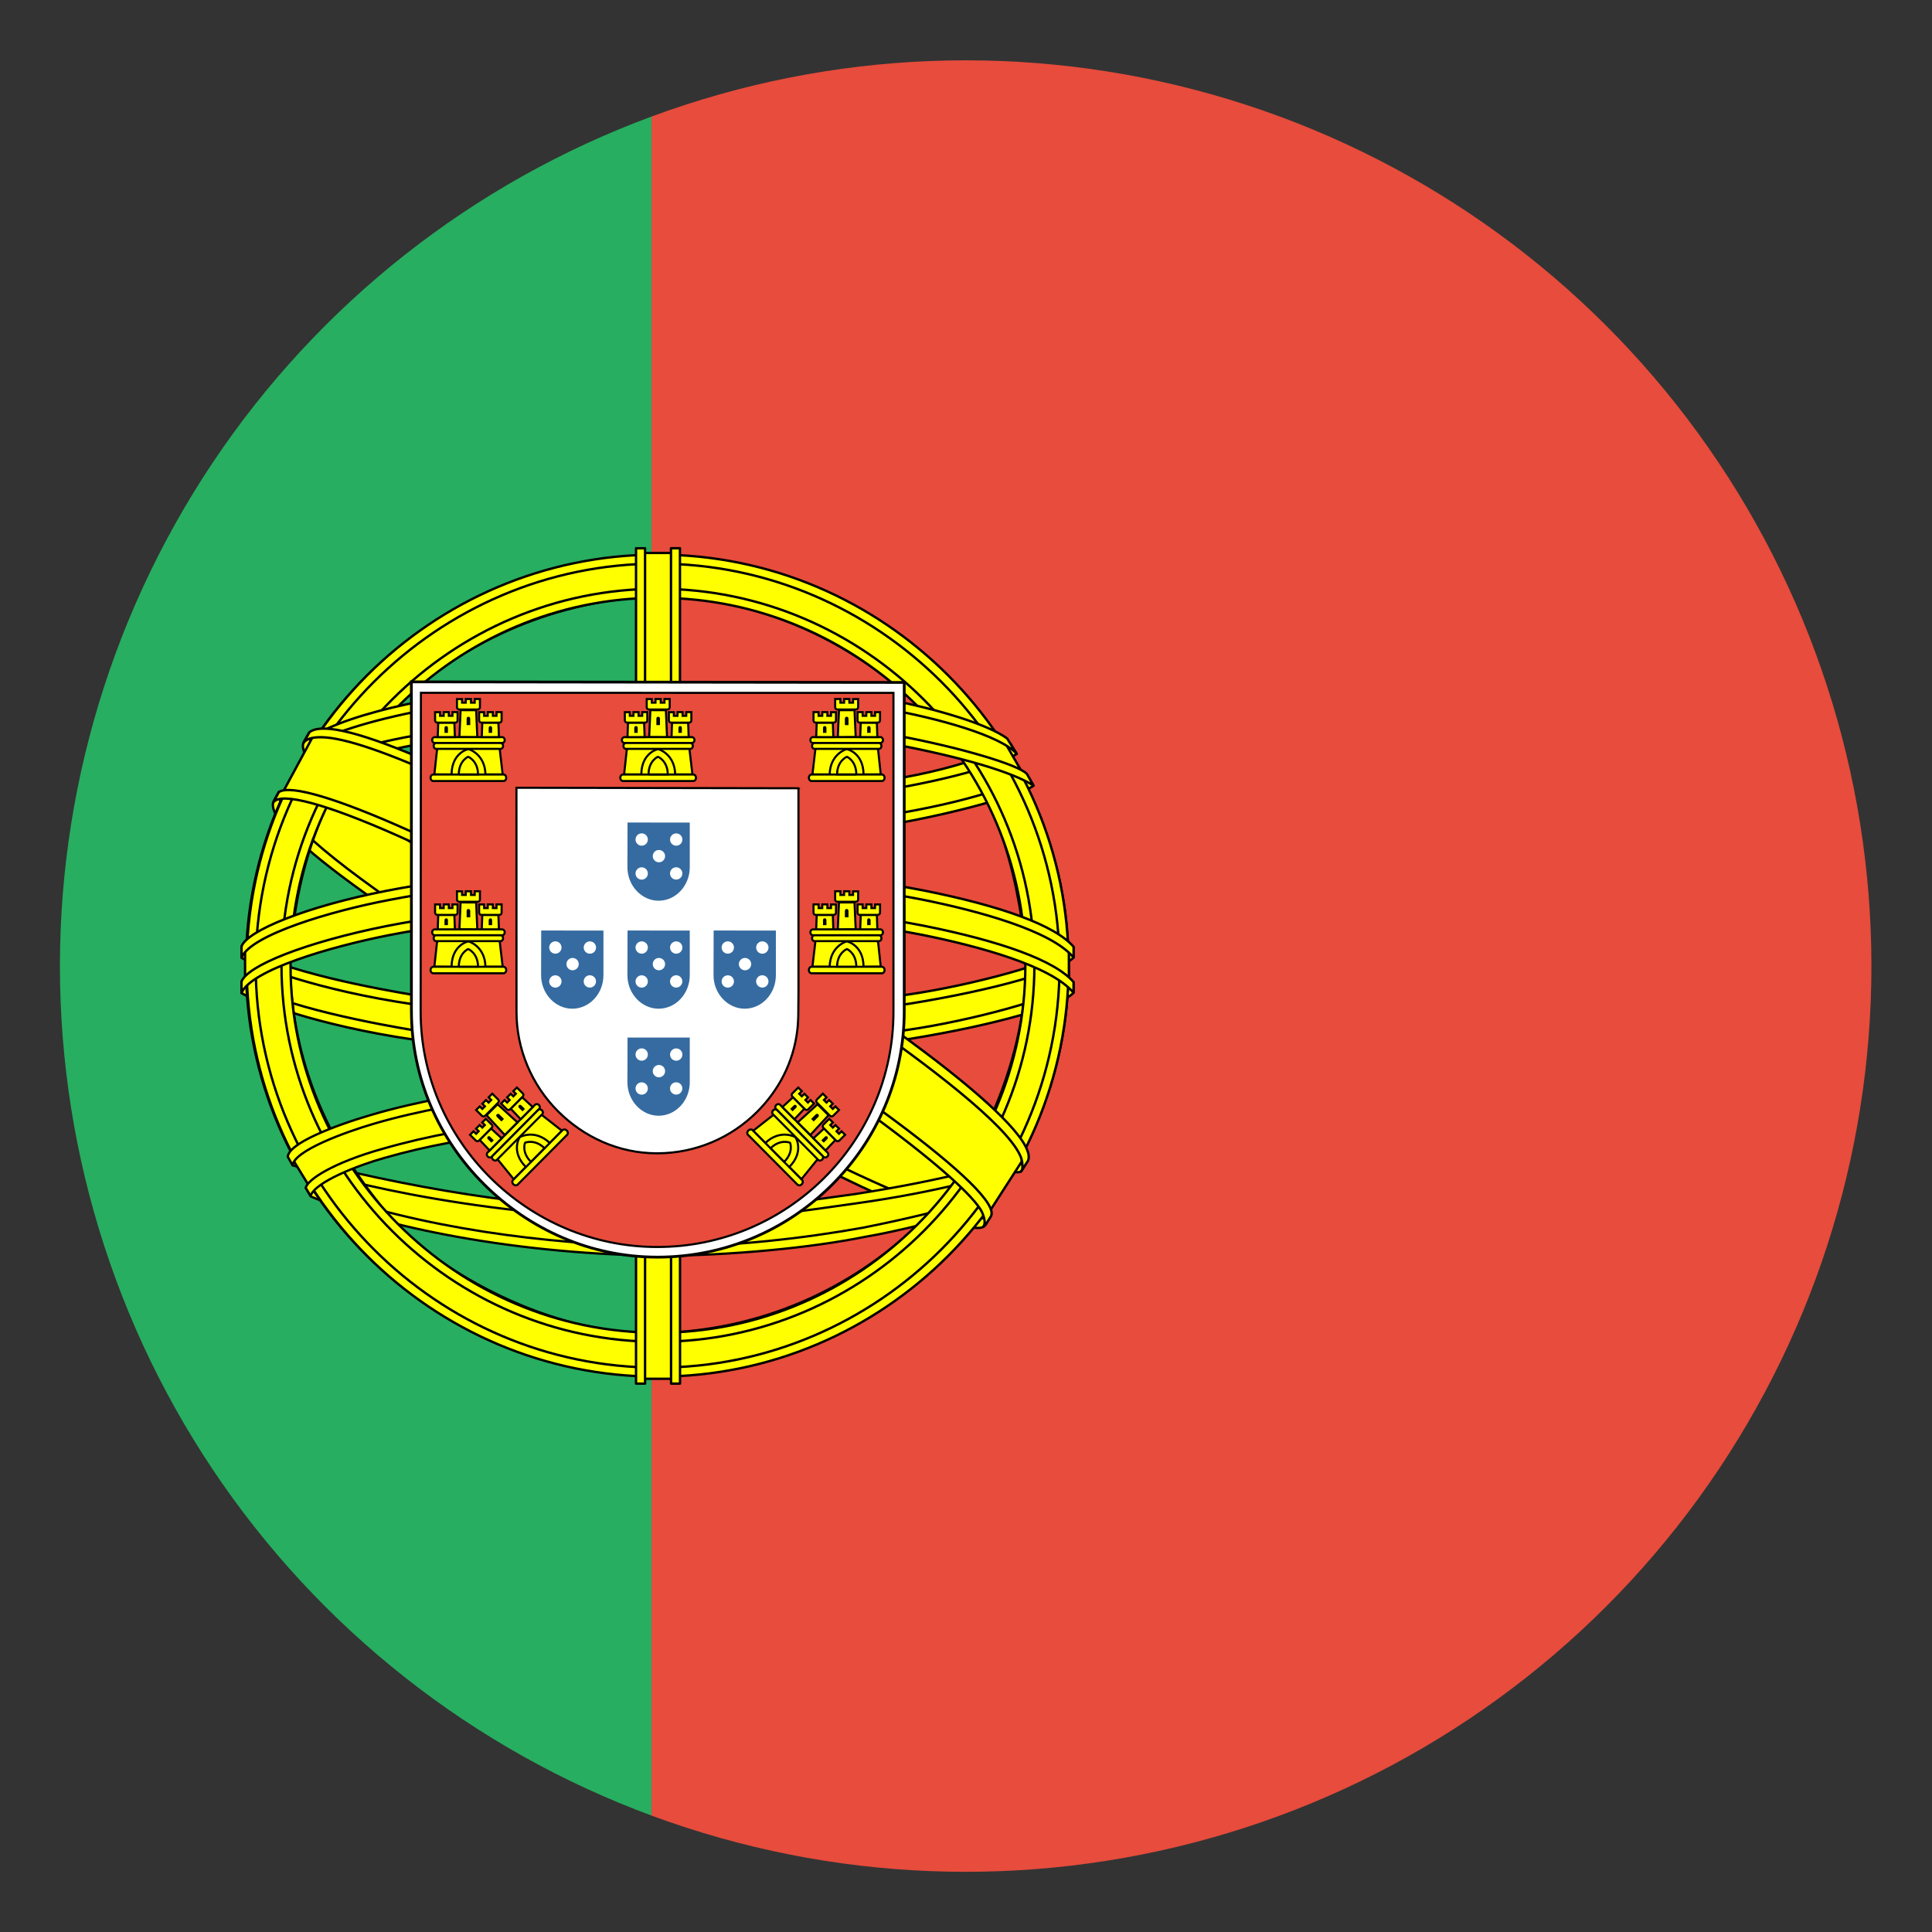 <svg id="svg2" height="512" width="512" xmlns="http://www.w3.org/2000/svg" xmlns:xlink="http://www.w3.org/1999/xlink" xmlns:cc="http://creativecommons.org/ns#" xmlns:dc="http://purl.org/dc/elements/1.1/" xmlns:inkscape="http://www.inkscape.org/namespaces/inkscape" xmlns:rdf="http://www.w3.org/1999/02/22-rdf-syntax-ns#" xmlns:sodipodi="http://sodipodi.sourceforge.net/DTD/sodipodi-0.dtd" xmlns:svg="http://www.w3.org/2000/svg"><rect width="100%" height="100%" fill="#333333" stroke="none"/><clipPath id="clipPath3113"><rect id="rect3115" height="480" ry="48" width="480" x="16" y="556.362"/></clipPath><clipPath id="clipPath3053"><path id="path3055" d="m-360 118a208 208 0 1 1 -416 0 208 208 0 1 1 416 0z" transform="matrix(1.154 0 0 1.154 911.385 660.208)"/></clipPath><g id="layer1" transform="translate(0 -540.362)"><g id="g3050" clip-path="url(#clipPath3053)"><g id="g3779" transform="matrix(1.042 0 0 1.042 253.024 500.747)"><path id="rect3004" d="m-237.143 43.791h160v480h-160z" fill="#27ae60"/><path id="rect3006" d="m-77.143 43.791v480h160 160v-480h-160z" fill="#e74c3c"/></g><g id="g3097" transform="matrix(1.1 0 0 1.1 -89.626 576.153)"><g id="g8" style="fill:#ff0;fill-rule:evenodd;stroke:#000;stroke-width:.573;stroke-linecap:round;stroke-linejoin:round"><path id="path10" d="m318.24 262.04c-30.21-.91-168.74-87.38-169.69-101.15l7.65-12.757c13.741 19.966 155.36 104.06 169.27 101.08l-7.23 12.823"/><path id="path12" d="m154.59 146.4c-2.71 7.294 36.149 31.318 82.903 59.754 46.752 28.434 87.065 46.006 90.053 43.486.183-.325 1.47-2.541 1.352-2.523-.56.844-1.923 1.11-4.051.497-12.631-3.643-45.575-18.765-86.374-43.506-40.798-24.743-76.294-47.544-81.811-57.232-.384-.671-.657-1.896-.601-2.849l-.134-.002-1.175 2.053-.161.322h-.001zm164.36 116.04c-.512.93-1.468.96-3.282.761-11.3-1.251-45.589-17.925-86.162-42.213-47.21-28.26-86.2-54.01-81.97-60.74l1.151-2.035.227.071c-3.804 11.405 76.948 57.578 81.702 60.522 46.724 28.947 86.115 45.851 89.601 41.458l-1.268 2.181v-.002z"/><path id="path14" d="m240.17 169.23c30.237-.239 67.55-4.132 89.023-12.69l-4.627-7.517c-12.692 7.025-50.21 11.644-84.652 12.335-40.736-.375-69.49-4.168-83.897-13.835l-4.367 8.005c26.484 11.207 53.623 13.587 88.52 13.703"/><path id="path16" d="m330.44 156.71c-.739 1.182-14.743 6.011-35.373 9.575-13.988 2.132-32.234 3.955-55.004 3.978-21.633.02-39.305-1.52-52.684-3.333-21.656-3.396-32.833-8.12-36.965-9.79.395-.786.649-1.337 1.03-2.071 11.895 4.736 23.124 7.592 36.279 9.616 13.291 1.8 30.75 3.362 52.276 3.342 22.664-.023 40.709-1.984 54.616-4.053 21.155-3.412 32.711-7.803 34.334-9.842l1.494 2.579h-.002zm-4.06-7.623c-2.293 1.841-13.718 5.893-33.819 9.103-13.415 1.923-30.472 3.643-52.265 3.664-20.704.02-37.619-1.375-50.485-3.249-20.414-2.666-31.279-7.475-35.196-8.878.39-.674.787-1.342 1.194-2.014 3.048 1.535 13.533 5.791 34.226 8.722 12.72 1.804 29.661 3.148 50.262 3.127 21.69-.022 38.553-1.776 51.883-3.688 20.205-2.78 31.077-7.947 32.728-9.241l1.473 2.451v.002z"/><path id="path18" d="m140.88 205.66c18.598 10.003 59.905 15.044 98.994 15.391 35.591.056 81.958-5.502 99.297-14.69l-.477-10.012c-5.425 8.477-55.113 16.609-99.206 16.276-44.093-.333-85.038-7.143-98.687-15.959l.079 8.991"/><path id="path20" d="m340.12 204.22.001 2.387c-2.606 3.116-18.946 7.825-39.437 11.142-15.595 2.391-35.927 4.194-61.262 4.194-24.069 0-43.263-1.716-58.148-4.001-23.529-3.426-38.579-9.426-41.6-11.217l.013-2.785c9.075 6.033 33.661 10.447 41.917 11.798 14.788 2.27 33.868 3.973 57.817 3.973 25.216 0 45.434-1.791 60.931-4.166 14.701-2.124 35.644-7.646 39.767-11.324h.001zm.01-8.492.001 2.387c-2.606 3.114-18.946 7.824-39.437 11.14-15.595 2.391-35.927 4.194-61.262 4.194-24.069 0-43.263-1.714-58.148-4.001-23.529-3.425-38.579-9.425-41.6-11.216l.013-2.785c9.075 6.032 33.661 10.447 41.917 11.796 14.788 2.272 33.868 3.976 57.817 3.976 25.216 0 45.434-1.792 60.931-4.169 14.701-2.124 35.644-7.646 39.767-11.324l.001.002z"/><path id="path22" d="m239.79 260.32c-42.772-.255-79.421-11.659-87.16-13.544l5.643 8.834c13.67 5.75 49.424 14.32 81.927 13.371 32.504-.948 60.91-3.466 80.928-13.211l5.786-9.155c-13.642 6.425-60.068 13.639-87.125 13.705"/><path id="path24" d="m323.3 253.72c-.85 1.299-1.717 2.582-2.596 3.829-9.442 3.329-24.319 6.824-30.597 7.844-12.824 2.642-32.665 4.594-50.274 4.603-37.89-.555-68.905-7.972-83.496-14.299l-1.177-2.024.192-.304 1.997.774c25.948 9.283 55.091 12.987 82.698 13.652 17.538.062 35.095-2.01 49.292-4.549 21.771-4.362 30.574-7.65 33.275-9.14l.687-.385h-.001zm5.017-8.275c.022.026.044.05.065.078-.636 1.073-1.291 2.165-1.962 3.262-5.036 1.8-18.702 5.799-38.659 8.589-13.149 1.791-21.322 3.526-47.479 4.034-49.015-1.247-80.75-10.831-88.289-13.195l-1.117-2.143c28.406 7.415 57.422 12.592 89.408 13.121 23.931-.51 34.112-2.272 47.152-4.05 23.271-3.619 34.996-7.45 38.515-8.556-.044-.064-.096-.131-.154-.199l2.523-.943-.002.002z" stroke-width=".55"/><path id="path26" d="m328.83 197.76c.139 28.137-14.26 53.386-25.858 64.525-16.408 15.759-38.163 25.896-63.569 26.363-28.37.521-55.12-17.974-62.295-26.099-14.028-15.885-25.449-36.057-25.815-63.243 1.738-30.709 13.793-52.1 31.268-66.769s40.743-21.813 60.121-21.302c22.358.59 48.475 11.558 66.521 33.332 11.823 14.266 16.943 29.748 19.627 53.193zm-89.186-96.342c54.485 0 99.296 44.338 99.296 98.703 0 54.364-44.811 98.704-99.296 98.704s-98.924-44.339-98.924-98.704 44.439-98.703 98.924-98.703"/><path id="path28" d="m239.91 101.08c54.534 0 99.011 44.483 99.011 99.022 0 54.538-44.478 99.02-99.011 99.02-54.534 0-99.011-44.481-99.011-99.02s44.478-99.022 99.011-99.022zm-96.832 99.022c0 53.26 43.736 96.842 96.832 96.842 53.097 0 96.833-43.582 96.833-96.842 0-53.262-43.737-96.844-96.833-96.844s-96.832 43.584-96.832 96.844z"/><path id="path30" d="m239.99 109.31c49.731 0 90.693 40.821 90.693 90.704 0 49.884-40.963 90.703-90.693 90.703s-90.693-40.819-90.693-90.703c0-49.883 40.964-90.704 90.693-90.704zm-88.515 90.703c0 48.685 39.979 88.524 88.515 88.524s88.515-39.839 88.515-88.524c0-48.686-39.978-88.525-88.515-88.525-48.536 0-88.515 39.839-88.515 88.525z"/><path id="path32" d="m243.98 100.68h-8.485l.01 198.96h8.515z"/><path id="path34" d="m243.13 99.546h2.16l.018 201.25h-2.162l-.016-201.25zm-8.421.002h2.177l.003 201.25h-2.178v-201.25z"/><path id="path36" d="m338.99 203.935v-7.355l-5.99-5.58-34-9-49-5-59 3-42 10-8.48 6.28v7.357l21.48-9.637 51-8h49l36 4 25 6z"/><path id="path38" d="m239.95 184.77c23.383-.043 46.07 2.215 64.065 5.719 18.569 3.712 31.637 8.356 36.105 13.571l-.005 2.582c-5.388-6.49-22.973-11.248-36.518-13.968-17.858-3.474-40.393-5.717-63.647-5.674-24.538.046-47.387 2.37-64.984 5.803-14.12 2.802-32.951 8.368-35.302 13.858v-2.689c1.291-3.8 15.313-9.479 34.984-13.417 17.729-3.457 40.62-5.742 65.302-5.786zm.01-8.492c23.383-.042 46.07 2.217 64.065 5.719 18.569 3.714 31.637 8.356 36.105 13.571l-.005 2.582c-5.388-6.489-22.973-11.247-36.518-13.966-17.858-3.476-40.393-5.718-63.647-5.674-24.538.044-47.276 2.37-64.875 5.801-13.626 2.583-33.226 8.37-35.412 13.86v-2.691c1.291-3.759 15.597-9.641 34.985-13.417 17.729-3.457 40.62-5.74 65.302-5.786z"/><path id="path40" d="m239.48 132.96c36.849-.184 68.99 5.152 83.695 12.685l5.364 9.279c-12.781-6.888-47.456-14.05-89.005-12.979-33.854.208-70.027 3.727-88.176 13.41l6.404-10.709c14.895-7.724 50.022-11.643 81.72-11.684"/><path id="path42" d="m239.97 140.62c21.017-.056 41.325 1.13 57.476 4.044 15.041 2.799 29.385 7.001 31.436 9.26l1.59 2.81c-4.988-3.257-17.401-6.884-33.339-9.906-16.006-3.008-36.3-4.005-57.2-3.95-23.722-.081-42.152 1.171-57.969 3.929-16.728 3.13-28.334 7.601-31.197 9.726l1.558-2.97c5.563-2.838 14.39-6.259 29.223-8.93 16.357-2.988 34.983-3.884 58.423-4.013h-.001zm-.009-8.484c20.113-.053 39.972 1.068 55.452 3.851 12.209 2.377 24.283 6.087 28.704 9.389l2.326 3.695c-3.954-4.395-18.836-8.559-31.974-10.892-15.361-2.649-34.395-3.698-54.508-3.866-21.108.059-40.615 1.352-55.752 4.108-14.441 2.748-23.76 6.002-27.703 8.543l2.045-3.087c5.441-2.865 14.232-5.495 25.303-7.646 15.249-2.776 34.876-4.036 56.108-4.095z"/><path id="path44" d="m289.15 241.26c-18.218-3.401-36.469-3.895-49.217-3.745-61.407.72-81.244 12.609-83.665 16.209l-4.589-7.481c15.634-11.332 49.073-17.687 88.587-17.037 20.518.336 38.224 1.699 53.119 4.583l-4.236 7.473"/><path id="path46" d="m239.58 236.46c17.082.255 33.849.96 50.033 3.978l-1.172 2.069c-15.031-2.775-31.055-3.837-48.803-3.75-22.663-.177-45.585 1.939-65.541 7.667-6.297 1.752-16.721 5.801-17.784 9.146l-1.166-1.923c.336-1.977 6.636-6.081 18.414-9.39 22.858-6.546 44.239-7.649 66.019-7.799v.002zm.775-8.596c17.698.331 35.975 1.149 53.74 4.668l-1.221 2.154c-16.042-3.185-31.369-4.247-52.415-4.57-22.735.041-46.851 1.663-68.778 8.037-7.079 2.062-19.297 6.52-19.704 10.05l-1.166-2.066c.265-3.206 10.842-7.388 20.358-10.156 22.096-6.424 46.275-8.076 69.186-8.117z" stroke-width=".55"/><path id="path48" d="m327.58 247.38-7.379 11.449-21.201-18.829-55-37-62-34-32.19-11.01 6.86-12.72 2.33-1.27 20 5 66 34 38 24 32 23 13 15z"/><path id="path50" d="m148.65 158.29c5.646-3.829 47.139 14.655 90.555 40.834 43.301 26.254 84.677 55.921 80.942 61.473l-1.228 1.932-.564.445c.121-.086.743-.848-.061-2.906-1.845-6.07-31.195-29.491-79.894-58.895-47.475-28.309-87.041-45.371-90.997-40.494l1.247-2.389h-.001zm180.44 88.927c3.57-7.052-34.916-36.044-82.632-64.272-48.813-27.666-83.994-43.951-90.42-39.095l-1.428 2.599c-.012.143.052-.177.354-.41 1.169-1.02 3.105-.951 3.979-.967 11.065.166 42.667 14.709 87.006 40.128 19.428 11.315 82.071 51.491 81.832 62.789.017.971.08 1.171-.285 1.652l1.594-2.424v-.002z"/></g><g id="g52"><path id="path54" d="m180.6 211.01c0 16.271 6.663 30.987 17.457 41.742 10.815 10.778 25.512 17.579 41.809 17.579 16.381 0 31.247-6.652 42.016-17.389 10.769-10.735 17.443-25.552 17.446-41.88h-.002v-79.189l-118.74-.141.012 79.278h.002z" fill="#fff" stroke="#000" stroke-width=".67"/><path id="path56" d="m182.82 211.12v.045c0 15.557 6.441 29.724 16.775 40.009 10.354 10.305 24.614 16.712 40.214 16.712 15.681 0 29.912-6.361 40.222-16.626 10.308-10.265 16.697-24.433 16.699-40.044h-.002v-76.826l-113.84-.018-.07 76.748m91.022-53.747.004 48.891-.041 5.172h.001c0 1.361-.082 2.912-.241 4.233-.925 7.729-4.48 14.467-9.745 19.708-6.164 6.136-14.671 9.941-24.047 9.941-9.327 0-17.639-3.938-23.829-10.1-6.35-6.32-10.03-14.986-10.03-23.947l-.013-54.023 67.94.123.002.002z" fill="#e74c3c" stroke="#000" stroke-width=".507"/><g id="castle3"><g id="castle" fill="#ff0" stroke="#000" stroke-width=".5"><path id="path60" d="m190.19 154.43c.135-5.521 4.052-6.828 4.081-6.847.028-.018 4.231 1.408 4.217 6.899l-8.298-.051" stroke="none"/><path id="path62" d="m186.81 147.69-.682 6.345 4.141.009c.04-5.249 3.974-6.122 4.069-6.103.089-.005 3.989 1.161 4.093 6.103h4.151l-.75-6.393-15.022.038v.002z"/><path id="path64" d="m185.85 154.06h16.946c.357 0 .649.353.649.784 0 .43-.292.781-.649.781h-16.946c-.357 0-.649-.351-.649-.781 0-.431.292-.784.649-.784z"/><path id="path66" d="m192.01 154.03c.018-3.313 2.262-4.25 2.274-4.248.001 0 2.342.967 2.361 4.248h-4.634"/><path id="path68" d="m186.21 145.05h16.245c.342 0 .623.318.623.705 0 .387-.28.705-.623.705h-16.245c-.342 0-.623-.316-.623-.705 0-.386.28-.705.623-.705z"/><path id="path70" d="m186.55 146.47h15.538c.327 0 .595.317.595.704 0 .388-.268.705-.595.705h-15.538c-.327 0-.595-.317-.595-.705 0-.387.268-.704.595-.704z"/><path id="path72" d="m191.57 135.88 1.227.002v.871h.895v-.891l1.257.004v.887h.898v-.891h1.258l-.002 2.012c0 .316-.254.52-.549.52h-4.411c-.296 0-.57-.237-.571-.527l-.003-1.988h.001z"/><path id="path74" d="m196.19 138.57.277 6.451-4.303-.016.285-6.452 3.741.017"/><path id="cp1" d="m190.94 141.56.131 3.478-4.126.002.116-3.479h3.879-.001z"/><use id="use77" height="1052.362" width="744.094" x="10.609" xlink:href="#cp1"/><path id="cp2" d="m186.3 139.04 1.199.003v.872h.877v-.893l1.229.004v.889h.879v-.893l1.23.002-.002 2.012c0 .314-.249.519-.536.519h-4.317c-.289 0-.558-.235-.559-.526l-.003-1.989h.001z"/><use id="use80" height="1052.362" width="744.094" x="10.609" xlink:href="#cp2"/><path id="path82" d="m193.9 140.61c-.026-.627.877-.634.866 0v1.536h-.866v-1.536" fill="#000" stroke="none"/><path id="cp3" d="m188.57 142.84c-.003-.606.837-.618.826 0v1.187h-.826v-1.187" fill="#000" stroke="none"/><use id="use85" height="1052.362" width="744.094" x="10.641" xlink:href="#cp3"/></g><use id="use87" height="1052.362" width="744.094" xlink:href="#castle" y="46.32"/><use id="use89" height="1052.362" transform="matrix(.705 -.71 .71 .705 -35.341 275.109)" width="744.094" xlink:href="#castle"/></g><use id="use91" height="1052.362" width="744.094" x="45.714" xlink:href="#castle"/><use id="use93" height="1052.362" transform="matrix(-1 0 0 1 479.792 0)" width="744.094" xlink:href="#castle3"/><g id="quina" fill="#fff"><path id="path96" d="m232.636 202.406v.005c0 2.212.849 4.227 2.212 5.689 1.365 1.467 3.245 2.378 5.302 2.378 2.067 0 3.944-.905 5.303-2.365 1.358-1.459 2.202-3.472 2.202-5.693v-10.768l-14.992-.012-.027 10.766" fill="#356ba0"/><circle id="circle98" cx="236.074" cy="195.735" r="1.486"/><circle id="circle100" cx="244.392" cy="195.742" r="1.486"/><circle id="circle102" cx="240.225" cy="199.735" r="1.486"/><circle id="circle104" cx="236.074" cy="203.916" r="1.486"/><circle id="circle106" cx="244.383" cy="203.905" r="1.486"/></g><g fill="#356ba0"><use id="use108" height="1052.362" width="744.094" xlink:href="#quina" y="-26.016"/><use id="use110" height="1052.362" width="744.094" x="-20.799" xlink:href="#quina"/><use id="use112" height="1052.362" width="744.094" x="20.745" xlink:href="#quina"/><use id="use114" height="1052.362" width="744.094" xlink:href="#quina" y="25.784"/></g></g></g></g></g></svg>